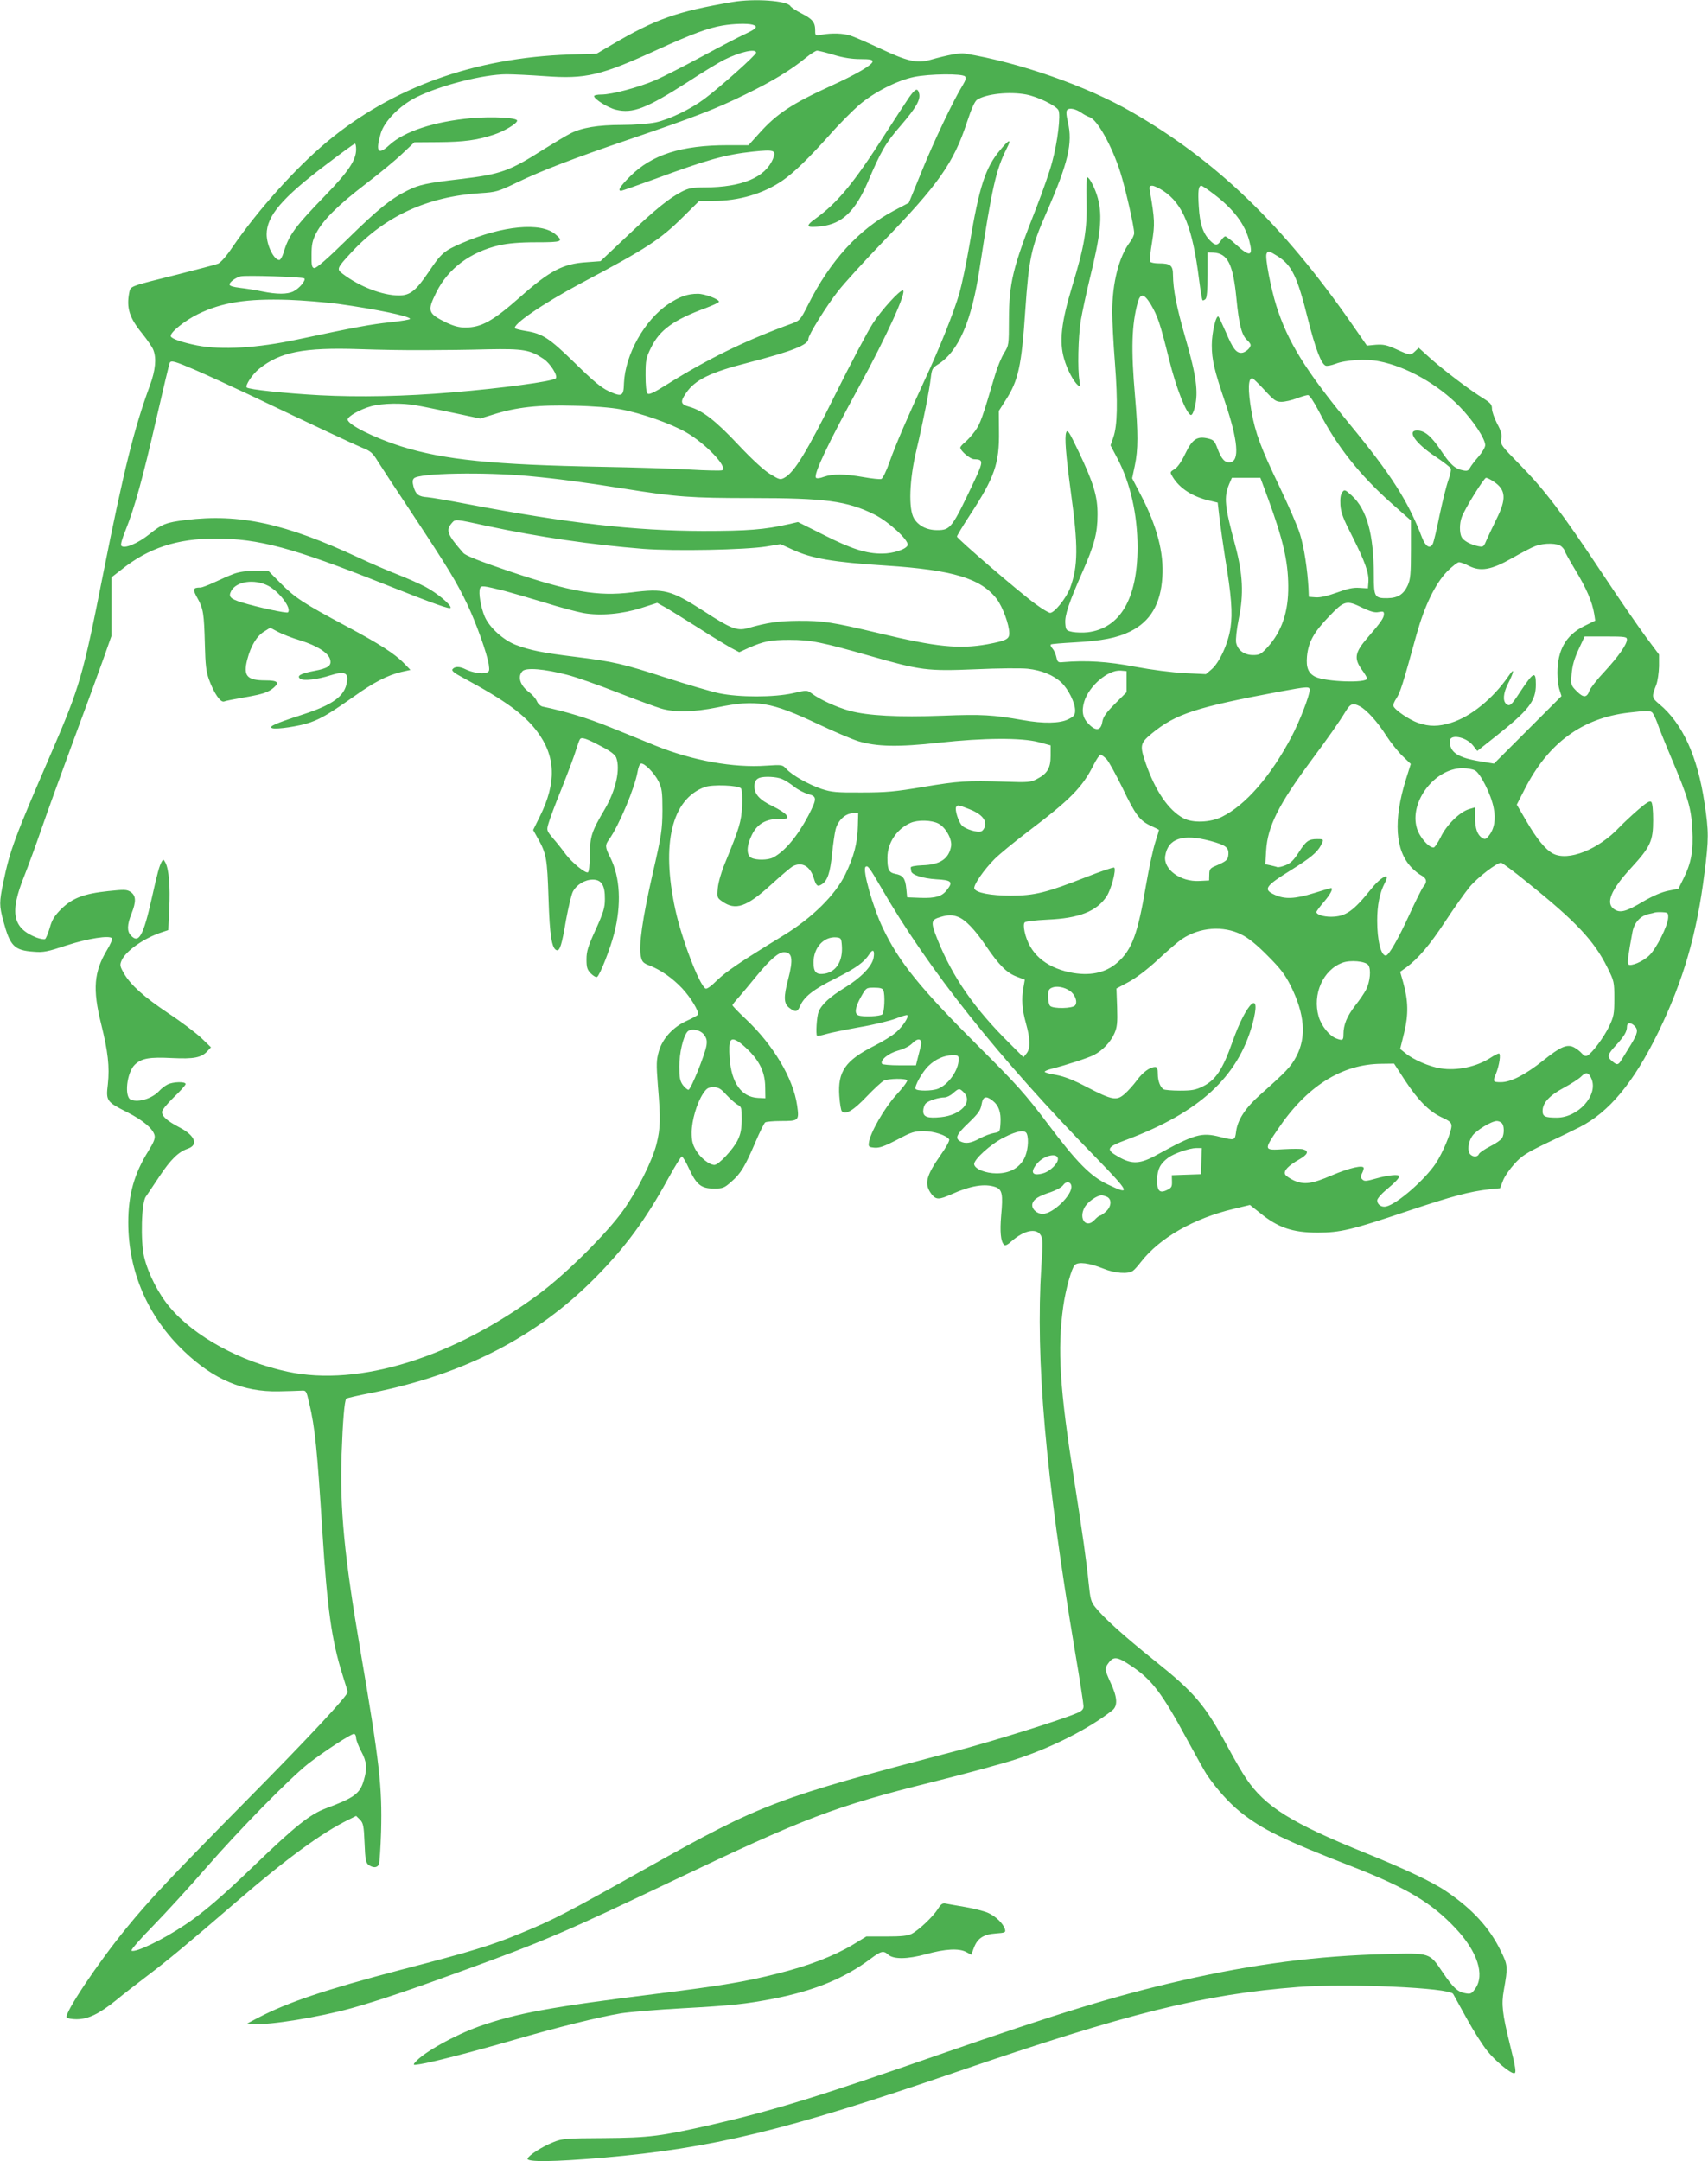 <?xml version="1.0" standalone="no"?>
<!DOCTYPE svg PUBLIC "-//W3C//DTD SVG 20010904//EN"
 "http://www.w3.org/TR/2001/REC-SVG-20010904/DTD/svg10.dtd">
<svg version="1.0" xmlns="http://www.w3.org/2000/svg"
 width="1012pt" height="1280pt" viewBox="0 0 1012 1280"
 preserveAspectRatio="xMidYMid meet">
<g transform="translate(0,1280) scale(0.1,-0.1)"
fill="#4caf50" stroke="none">
<path d="M4340 12788 c-328 -56 -455 -100 -715 -253 l-90 -53 -160 -5 c-565
-19 -1052 -195 -1440 -519 -184 -154 -405 -400 -557 -621 -36 -54 -70 -92 -86
-99 -15 -6 -124 -34 -241 -64 -285 -71 -277 -68 -285 -106 -18 -91 0 -150 77
-244 31 -39 61 -82 66 -98 19 -49 12 -119 -20 -207 -94 -255 -155 -500 -279
-1124 -118 -597 -138 -664 -302 -1045 -221 -510 -249 -586 -288 -774 -25 -122
-25 -138 0 -232 40 -148 64 -173 180 -181 57 -5 81 0 193 37 129 42 258 62
271 42 3 -5 -10 -36 -29 -67 -79 -132 -87 -233 -36 -439 41 -164 51 -255 40
-358 -12 -99 -8 -104 117 -167 92 -47 150 -96 160 -136 4 -18 -5 -41 -36 -91
-84 -134 -120 -259 -120 -425 0 -291 117 -561 333 -765 174 -165 347 -239 557
-235 58 1 118 3 135 4 29 2 30 0 47 -73 35 -149 47 -271 78 -760 29 -460 55
-646 120 -852 16 -51 30 -96 30 -100 0 -22 -231 -270 -605 -648 -446 -452
-569 -582 -706 -750 -169 -206 -369 -506 -354 -529 3 -6 30 -11 58 -11 69 0
133 31 233 111 43 36 126 100 184 144 122 92 246 195 530 440 294 254 511 412
664 486 l46 23 23 -22 c19 -20 23 -36 27 -138 4 -100 8 -118 24 -130 27 -19
52 -18 61 4 4 9 10 96 13 193 7 268 -9 407 -122 1069 -96 562 -123 844 -112
1165 7 197 17 320 28 331 4 3 71 19 150 34 547 109 979 332 1325 682 179 181
299 344 433 589 39 71 75 129 80 129 5 0 25 -33 43 -73 44 -95 72 -117 147
-117 53 0 61 3 104 41 56 49 80 89 142 234 26 61 52 113 58 117 6 4 47 8 91 8
109 0 111 2 98 93 -23 159 -140 357 -305 512 -43 40 -78 77 -78 81 0 4 17 25
38 48 20 23 68 80 106 127 78 95 129 139 161 139 50 0 56 -41 25 -160 -28
-106 -26 -144 6 -169 36 -28 49 -26 64 9 23 55 79 100 209 164 124 63 170 95
203 146 20 32 32 21 24 -23 -9 -51 -76 -119 -169 -176 -90 -55 -140 -101 -157
-145 -11 -30 -17 -132 -9 -141 3 -2 26 2 53 10 26 8 116 26 199 41 84 14 180
38 215 51 35 14 65 23 68 20 10 -10 -25 -64 -65 -100 -22 -20 -82 -57 -132
-82 -170 -86 -216 -152 -206 -296 3 -45 10 -86 15 -91 23 -23 69 5 147 87 44
46 90 88 102 94 27 13 130 15 138 2 3 -6 -26 -45 -66 -88 -70 -78 -155 -225
-161 -283 -3 -22 1 -25 34 -28 29 -2 58 8 133 47 86 46 103 51 158 51 61 0
136 -25 151 -49 4 -6 -18 -47 -49 -90 -90 -129 -101 -175 -54 -236 26 -32 44
-31 116 1 113 51 198 65 261 43 40 -14 46 -42 34 -169 -8 -95 -3 -153 17 -173
7 -7 22 0 47 23 71 62 142 77 169 36 14 -21 15 -44 5 -187 -35 -555 25 -1241
200 -2284 28 -164 50 -308 50 -321 0 -18 -9 -28 -37 -40 -98 -42 -504 -169
-733 -229 -1047 -274 -1137 -308 -1810 -685 -489 -274 -556 -309 -760 -393
-167 -69 -287 -106 -700 -213 -450 -118 -674 -193 -852 -286 l-63 -33 40 -3
c91 -8 390 41 580 94 161 45 364 114 681 230 464 169 591 224 1214 521 786
375 966 444 1545 588 193 48 417 109 499 136 212 70 429 180 566 288 34 27 31
77 -9 163 -37 80 -37 87 -10 122 28 36 51 33 128 -19 125 -82 185 -161 335
-439 54 -99 107 -194 118 -210 58 -84 130 -164 194 -216 132 -106 257 -167
664 -325 323 -126 471 -214 614 -366 130 -138 175 -276 117 -358 -21 -30 -28
-33 -59 -27 -44 7 -72 32 -134 124 -79 117 -73 115 -333 108 -409 -10 -786
-59 -1215 -157 -388 -89 -716 -189 -1434 -438 -711 -248 -982 -331 -1346 -415
-304 -69 -371 -78 -640 -80 -229 -1 -249 -3 -301 -24 -66 -26 -145 -77 -153
-97 -8 -22 153 -20 449 5 646 56 1078 160 2087 506 1024 351 1470 462 2031
505 294 22 894 -4 917 -41 4 -7 40 -72 80 -145 40 -73 96 -161 124 -195 46
-57 134 -130 157 -130 15 0 10 31 -26 176 -43 175 -50 232 -35 314 25 141 25
148 -18 235 -67 138 -169 249 -325 354 -79 54 -247 133 -477 226 -437 176
-595 275 -706 440 -23 33 -71 116 -108 185 -138 255 -197 324 -440 518 -177
142 -297 250 -346 312 -26 32 -30 49 -40 146 -12 122 -35 287 -85 604 -86 544
-101 777 -65 1033 14 99 49 225 68 244 21 21 87 12 169 -21 68 -28 148 -34
176 -13 9 6 30 30 47 52 111 143 314 259 551 315 l95 23 58 -46 c107 -88 194
-118 343 -118 133 0 202 16 528 126 276 92 370 117 492 131 l61 6 17 44 c9 25
40 69 68 100 43 48 71 65 186 121 75 35 164 78 199 96 176 89 321 264 467 562
148 304 229 582 274 943 26 203 26 246 0 418 -41 274 -130 469 -267 583 -46
39 -47 42 -18 116 8 22 15 71 16 109 l0 69 -79 106 c-43 58 -161 229 -261 380
-235 354 -337 488 -482 636 -114 116 -118 121 -113 155 5 27 -1 48 -25 92 -16
32 -30 71 -30 87 0 25 -8 34 -52 62 -77 47 -222 157 -308 232 l-74 67 -21 -20
c-27 -26 -30 -26 -111 11 -57 26 -77 30 -122 27 l-53 -5 -91 131 c-408 586
-802 965 -1303 1253 -265 153 -669 294 -989 346 -28 5 -99 -8 -206 -38 -77
-21 -133 -9 -298 69 -75 35 -153 69 -173 75 -43 14 -109 16 -167 6 -42 -7 -42
-7 -42 25 0 48 -16 67 -80 100 -32 16 -62 36 -67 44 -19 32 -214 46 -343 24z
m118 -134 c36 -10 26 -23 -40 -54 -35 -16 -151 -76 -258 -134 -107 -58 -233
-122 -279 -142 -99 -42 -256 -84 -317 -84 -24 0 -44 -4 -44 -9 0 -18 83 -70
130 -81 99 -24 181 8 423 163 89 58 186 117 216 132 96 48 191 69 191 43 0
-14 -214 -205 -308 -275 -81 -60 -207 -121 -288 -138 -40 -8 -124 -15 -199
-15 -142 0 -239 -16 -306 -51 -24 -12 -92 -53 -152 -90 -209 -133 -257 -151
-502 -180 -197 -23 -242 -33 -310 -67 -99 -49 -173 -109 -353 -285 -121 -119
-188 -177 -200 -175 -14 3 -17 15 -16 78 0 62 5 85 28 130 41 78 130 166 296
293 80 61 177 141 215 178 l70 66 142 1 c152 1 231 12 328 44 62 20 138 66
139 83 2 18 -145 26 -273 15 -218 -20 -396 -78 -485 -160 -66 -61 -82 -39 -50
70 21 72 112 164 209 213 142 71 400 137 537 137 40 0 141 -5 225 -11 244 -18
331 2 671 158 200 91 299 128 384 142 65 11 145 13 176 5z m482 -179 c56 -17
108 -25 157 -25 57 0 73 -3 73 -14 0 -20 -95 -76 -247 -145 -230 -105 -320
-164 -424 -280 l-64 -71 -123 0 c-275 0 -450 -56 -579 -185 -60 -60 -75 -85
-53 -85 6 0 94 31 198 69 318 117 419 145 584 163 126 13 139 9 118 -43 -46
-110 -183 -168 -403 -169 -72 0 -96 -4 -135 -24 -75 -38 -157 -104 -326 -264
l-158 -149 -81 -6 c-141 -9 -218 -49 -396 -207 -161 -142 -229 -180 -325 -180
-36 0 -68 9 -111 29 -111 55 -115 68 -59 181 70 140 201 237 371 277 55 12
120 18 220 18 155 0 165 4 113 48 -85 72 -312 51 -551 -52 -109 -47 -124 -60
-200 -173 -75 -111 -110 -138 -175 -138 -97 0 -233 52 -332 127 -39 29 -38 33
52 130 199 214 450 329 763 349 93 6 104 9 218 64 146 70 330 141 662 254 388
132 515 181 688 266 163 79 271 145 360 218 28 23 57 41 66 42 8 0 53 -11 99
-25z m778 -128 c8 -9 3 -23 -14 -52 -52 -83 -173 -336 -244 -513 l-75 -183
-87 -46 c-209 -110 -380 -298 -511 -560 -44 -87 -48 -92 -94 -109 -276 -100
-500 -210 -741 -361 -79 -50 -107 -62 -115 -54 -8 8 -12 49 -12 109 0 90 3
103 33 164 51 104 134 164 325 234 42 16 77 32 77 37 0 15 -84 47 -125 47 -61
0 -107 -16 -175 -61 -142 -95 -256 -300 -263 -469 -2 -78 -12 -83 -92 -46 -42
19 -92 61 -199 166 -153 149 -191 174 -293 190 -30 5 -58 12 -61 15 -20 20
165 147 388 266 396 210 471 259 609 396 l94 93 84 0 c151 0 295 42 410 121
66 45 156 133 277 268 55 63 135 143 176 179 89 76 225 145 325 166 91 19 289
21 303 3z m363 -107 c68 -13 175 -65 190 -92 15 -27 -4 -187 -37 -308 -13 -51
-56 -174 -95 -274 -139 -353 -160 -439 -161 -661 0 -147 -1 -151 -28 -195 -16
-25 -40 -83 -54 -130 -76 -258 -87 -288 -118 -332 -19 -26 -46 -56 -61 -68
-15 -12 -27 -26 -27 -31 0 -20 59 -69 82 -69 55 -1 55 -12 4 -122 -136 -288
-143 -298 -224 -298 -61 0 -111 26 -137 70 -33 57 -27 227 14 400 42 177 78
361 86 432 6 51 10 59 40 78 124 77 202 255 250 575 74 481 96 578 160 706 31
60 15 56 -40 -11 -86 -102 -123 -216 -179 -550 -19 -113 -47 -245 -61 -295
-34 -117 -120 -332 -208 -520 -99 -214 -169 -376 -207 -483 -18 -52 -40 -96
-48 -99 -8 -3 -55 2 -106 11 -114 20 -181 20 -234 2 -26 -10 -44 -11 -48 -5
-13 22 70 198 258 542 163 299 285 567 257 567 -20 0 -125 -115 -177 -195 -29
-44 -129 -233 -222 -420 -169 -341 -243 -462 -301 -494 -25 -14 -30 -13 -84
20 -36 21 -106 85 -189 173 -136 145 -213 204 -290 226 -54 15 -57 29 -21 82
53 78 142 122 365 179 266 69 360 106 360 143 0 22 108 196 176 282 36 46 153
175 261 287 333 344 423 471 502 712 27 82 46 124 60 134 54 35 191 50 292 31z
m328 -109 c14 -10 35 -21 47 -25 45 -14 132 -170 182 -326 30 -95 82 -322 82
-361 0 -11 -11 -35 -25 -53 -65 -86 -105 -242 -105 -414 0 -52 7 -188 16 -301
18 -232 15 -374 -10 -443 l-16 -46 39 -74 c78 -146 121 -335 121 -532 -1 -303
-103 -477 -295 -501 -27 -3 -68 -2 -90 2 -38 8 -40 11 -43 50 -4 48 20 120
101 304 71 160 90 233 90 339 1 108 -23 188 -111 373 -58 121 -67 136 -75 115
-10 -28 -2 -131 28 -354 44 -319 43 -439 -5 -568 -23 -59 -92 -146 -118 -146
-8 0 -47 23 -86 52 -93 67 -466 388 -466 400 0 5 34 62 76 126 148 226 176
307 173 501 l-1 117 40 63 c76 117 95 204 117 535 21 304 35 372 125 576 129
295 157 412 127 537 -10 45 -11 65 -3 73 13 13 51 5 85 -19z m-4299 -216 c0
-64 -46 -132 -184 -274 -180 -186 -215 -234 -246 -338 -7 -24 -19 -43 -25 -43
-32 0 -75 87 -75 152 0 109 92 217 355 415 88 67 163 122 168 122 4 1 7 -15 7
-34z m4782 -245 c118 -78 174 -217 213 -529 8 -62 17 -116 20 -119 3 -3 11 0
18 7 8 8 12 53 12 144 l0 132 33 -1 c86 -4 118 -67 138 -273 15 -153 31 -217
64 -246 11 -10 20 -23 20 -28 0 -19 -33 -47 -55 -47 -31 0 -50 25 -91 121 -20
46 -40 88 -44 93 -14 15 -40 -94 -40 -168 0 -88 15 -150 79 -339 76 -225 87
-348 30 -355 -32 -4 -52 19 -76 83 -16 44 -23 50 -56 58 -64 15 -93 -4 -134
-90 -23 -48 -46 -81 -64 -92 -28 -17 -28 -17 -10 -47 41 -67 117 -116 216
-139 l50 -12 12 -104 c7 -57 22 -158 32 -224 37 -222 45 -326 32 -412 -13 -93
-66 -209 -114 -249 l-32 -27 -125 6 c-75 4 -193 19 -295 38 -162 31 -289 39
-429 27 -26 -3 -31 1 -37 30 -4 18 -14 41 -23 51 -10 11 -14 21 -9 24 4 3 67
8 138 12 163 9 253 26 332 65 119 59 180 162 190 321 10 145 -32 304 -129 490
l-50 96 16 76 c20 94 20 193 1 412 -24 276 -20 420 16 553 16 57 37 55 77 -10
41 -70 55 -109 108 -323 43 -174 102 -324 130 -333 7 -2 17 19 24 49 21 87 8
185 -54 399 -56 195 -75 294 -76 382 0 56 -15 68 -84 68 -25 0 -48 5 -51 10
-4 6 1 58 11 116 17 106 16 134 -12 297 -6 32 -4 37 13 37 11 0 40 -14 65 -30z
m299 -19 c118 -89 186 -179 212 -281 23 -88 3 -94 -78 -20 -30 28 -60 50 -65
50 -5 0 -17 -11 -26 -25 -21 -32 -34 -31 -67 3 -40 42 -58 97 -64 198 -6 92
-2 124 15 124 5 0 38 -22 73 -49z m380 -369 c84 -54 116 -120 179 -374 43
-170 78 -264 105 -274 8 -3 34 2 58 11 57 23 182 31 259 15 161 -31 347 -136
477 -269 79 -81 151 -189 151 -228 0 -12 -18 -43 -40 -68 -22 -25 -45 -55 -51
-67 -8 -16 -17 -19 -40 -14 -48 9 -76 34 -133 120 -57 84 -95 116 -140 116
-62 0 -8 -77 107 -153 48 -32 90 -64 93 -72 3 -8 -3 -38 -14 -68 -11 -29 -34
-122 -52 -207 -17 -84 -35 -161 -41 -172 -17 -31 -42 -16 -63 37 -83 217 -181
371 -431 675 -261 318 -365 485 -433 700 -32 102 -67 283 -58 306 8 20 16 18
67 -14z m-5768 -131 c11 -11 -29 -59 -63 -76 -36 -19 -99 -19 -187 -1 -37 8
-96 17 -130 21 -41 5 -63 11 -63 20 0 14 35 40 65 48 28 8 368 -3 378 -12z
m201 -151 c223 -31 426 -73 426 -89 0 -4 -54 -13 -120 -20 -107 -11 -211 -30
-544 -101 -243 -52 -452 -64 -598 -36 -89 18 -151 39 -156 54 -7 21 82 93 162
132 142 69 288 92 535 84 85 -3 217 -14 295 -24z m511 -274 c99 0 268 2 375 5
212 4 251 -3 331 -57 41 -28 86 -101 72 -115 -18 -18 -320 -59 -613 -83 -278
-24 -555 -29 -785 -17 -203 11 -422 34 -433 46 -11 11 33 78 73 110 124 100
263 128 595 117 113 -4 286 -7 385 -6z m-1359 -117 c65 -28 209 -94 319 -146
418 -199 612 -290 669 -314 53 -21 64 -31 95 -82 20 -32 113 -174 207 -315
205 -310 260 -399 324 -534 52 -110 115 -286 126 -354 5 -37 4 -43 -16 -49
-26 -8 -84 2 -122 21 -34 17 -62 18 -76 1 -8 -9 6 -22 61 -51 249 -134 363
-217 439 -318 111 -147 116 -304 17 -503 l-40 -81 25 -45 c54 -95 58 -121 66
-359 7 -222 19 -298 48 -308 19 -6 31 32 55 175 14 76 32 153 41 171 22 42 71
72 118 72 52 0 73 -34 72 -115 0 -51 -8 -78 -54 -180 -46 -100 -55 -130 -55
-177 0 -49 4 -61 26 -84 15 -15 31 -24 37 -20 16 10 78 166 101 257 44 171 36
332 -23 450 -31 61 -32 73 -7 107 60 85 152 305 169 402 4 24 12 45 19 47 19
7 80 -55 105 -105 20 -42 23 -61 23 -172 -1 -115 -5 -145 -58 -375 -61 -268
-83 -426 -70 -489 7 -34 14 -41 57 -57 64 -26 130 -72 187 -132 51 -54 104
-141 94 -157 -3 -5 -32 -21 -65 -36 -81 -36 -144 -104 -166 -180 -15 -53 -16
-74 -6 -204 17 -199 15 -254 -8 -346 -26 -102 -112 -273 -198 -394 -95 -134
-337 -374 -494 -491 -511 -380 -1071 -554 -1492 -464 -280 59 -555 209 -699
381 -69 81 -129 200 -153 299 -22 95 -16 322 10 357 9 13 45 66 80 119 67 101
113 146 168 165 65 22 45 77 -46 125 -75 39 -106 66 -106 93 0 11 29 47 70 87
39 37 70 72 70 78 0 16 -76 14 -108 -3 -15 -8 -36 -24 -47 -36 -42 -46 -122
-72 -169 -54 -41 16 -25 162 23 208 40 38 87 46 222 39 127 -6 172 2 208 41
l21 23 -57 55 c-32 30 -119 96 -195 146 -146 98 -222 166 -264 237 -23 41 -25
49 -14 75 24 57 133 134 241 169 l36 12 6 127 c6 132 -2 233 -23 273 -11 20
-13 21 -22 5 -14 -25 -25 -65 -58 -213 -51 -228 -78 -275 -125 -223 -23 25
-22 62 4 128 29 73 27 107 -5 129 -23 15 -37 15 -133 5 -143 -15 -212 -41
-278 -106 -40 -40 -55 -64 -68 -111 -10 -33 -22 -63 -28 -67 -6 -3 -29 1 -51
9 -142 56 -160 147 -72 365 25 63 71 189 102 279 31 90 115 322 186 514 72
193 152 412 179 488 l49 139 0 174 0 174 58 45 c161 129 331 185 558 185 256
0 458 -54 994 -267 313 -124 400 -155 400 -142 0 20 -83 88 -149 123 -38 20
-111 52 -162 72 -52 20 -157 65 -234 101 -436 203 -705 262 -1025 223 -117
-15 -139 -23 -216 -85 -68 -54 -146 -87 -165 -68 -6 6 4 41 26 95 53 133 100
302 181 656 41 179 77 329 80 334 9 14 29 9 150 -43z m6336 -119 c57 -62 68
-70 101 -70 20 0 60 9 89 20 29 11 60 20 68 20 9 0 35 -40 65 -97 103 -203
243 -379 434 -548 l111 -98 0 -171 c0 -146 -3 -177 -19 -213 -25 -54 -59 -75
-120 -76 -76 -1 -81 7 -81 134 0 244 -41 392 -131 474 -40 36 -43 37 -56 19
-10 -13 -13 -37 -11 -75 3 -46 17 -82 70 -185 76 -151 100 -218 96 -271 l-3
-38 -50 3 c-37 3 -72 -5 -134 -28 -56 -20 -99 -30 -125 -28 l-41 3 -2 50 c-6
110 -26 244 -50 320 -13 44 -69 172 -123 285 -110 229 -142 315 -165 444 -22
127 -20 196 5 196 4 0 36 -31 72 -70z m-5026 -91 c32 -5 131 -26 219 -44 l160
-34 75 23 c137 44 272 59 479 53 111 -2 222 -11 276 -21 125 -23 297 -84 389
-136 116 -66 248 -205 216 -225 -6 -4 -95 -2 -198 4 -103 6 -331 13 -507 16
-653 12 -942 41 -1198 121 -158 50 -317 129 -317 159 0 19 74 61 140 79 66 18
184 20 266 5z m670 -419 c161 -15 323 -36 566 -75 307 -49 392 -55 753 -55
434 0 563 -17 725 -97 82 -40 204 -151 198 -181 -5 -24 -84 -51 -151 -51 -92
-1 -181 27 -345 110 l-154 77 -56 -13 c-142 -32 -242 -40 -507 -40 -406 1
-801 46 -1400 160 -104 20 -209 38 -233 40 -52 3 -69 17 -82 63 -7 27 -6 40 3
49 30 31 414 38 683 13z m4377 -132 c89 -243 119 -371 120 -518 2 -154 -39
-273 -125 -366 -36 -39 -46 -44 -83 -44 -53 0 -92 29 -101 74 -3 20 3 78 16
142 30 145 24 263 -20 429 -65 240 -69 289 -37 368 l16 37 84 0 85 0 45 -122z
m1338 99 c72 -48 76 -102 15 -223 -24 -49 -51 -106 -60 -127 -15 -36 -18 -38
-48 -32 -47 10 -86 32 -98 54 -13 25 -13 82 1 118 18 50 132 233 144 233 7 0
27 -10 46 -23z m-5962 -263 c305 -65 620 -111 923 -135 188 -14 602 -6 728 14
l85 14 70 -32 c113 -53 240 -75 555 -95 397 -26 562 -76 656 -198 35 -47 74
-152 74 -203 0 -35 -19 -44 -130 -65 -167 -30 -303 -16 -640 65 -277 66 -334
75 -480 74 -117 -1 -182 -10 -301 -44 -62 -17 -100 -2 -260 102 -195 125 -233
135 -429 110 -198 -24 -358 3 -718 124 -183 62 -263 94 -277 110 -96 110 -105
134 -67 178 20 23 19 23 211 -19z m6363 -121 c10 -9 18 -20 18 -24 0 -5 29
-57 65 -117 66 -109 99 -187 111 -259 l6 -39 -69 -34 c-106 -54 -155 -142
-155 -276 0 -34 5 -78 12 -99 l12 -38 -200 -200 -200 -200 -79 13 c-135 22
-183 53 -183 120 0 44 96 27 138 -26 l25 -32 101 80 c204 161 246 214 246 313
0 84 -13 77 -95 -46 -50 -77 -60 -85 -80 -69 -22 18 -18 64 9 118 40 79 41
102 3 46 -91 -132 -223 -239 -339 -275 -74 -23 -128 -24 -195 -1 -52 18 -138
76 -147 100 -3 6 5 27 18 46 22 33 37 79 120 381 48 170 110 297 180 370 30
30 62 55 71 55 8 0 34 -9 57 -21 70 -36 134 -25 257 45 56 32 119 65 139 72
53 19 131 18 154 -3z m-6262 -263 c41 -11 148 -42 237 -69 88 -28 192 -55 229
-62 102 -18 231 -6 344 30 l94 30 56 -31 c30 -18 116 -71 190 -118 74 -48 159
-99 187 -115 l53 -28 57 26 c89 39 129 47 241 47 125 0 190 -13 477 -95 301
-86 337 -91 628 -79 130 6 268 7 306 3 83 -9 153 -38 200 -82 41 -39 81 -120
81 -164 0 -28 -6 -36 -40 -53 -49 -25 -147 -27 -270 -5 -176 31 -243 35 -473
26 -267 -10 -447 0 -553 29 -77 21 -176 66 -225 103 -28 20 -28 20 -111 1
-112 -25 -320 -25 -438 0 -47 10 -187 51 -311 91 -260 84 -311 96 -544 125
-188 23 -263 38 -348 70 -74 28 -158 104 -185 168 -23 53 -38 142 -28 167 7
18 17 17 146 -15z m5085 -101 c49 -23 72 -29 95 -24 25 5 30 3 30 -12 0 -23
-18 -49 -97 -140 -76 -88 -82 -123 -33 -191 17 -23 30 -46 30 -51 0 -28 -243
-20 -306 10 -42 21 -56 54 -50 121 8 84 40 143 130 236 92 96 103 99 201 51z
m1565 -187 c0 -28 -50 -100 -134 -191 -43 -45 -82 -96 -88 -111 -15 -43 -35
-45 -75 -5 -35 35 -36 37 -31 103 4 49 15 88 41 145 l36 77 125 0 c115 0 126
-2 126 -18z m-6280 -209 c52 -13 185 -60 295 -103 110 -43 227 -86 260 -96 82
-25 196 -22 335 6 232 48 318 33 600 -100 91 -43 197 -88 235 -100 109 -33
236 -36 480 -9 266 29 489 30 590 3 l70 -19 0 -62 c0 -72 -19 -105 -81 -137
-36 -19 -51 -21 -189 -16 -229 7 -275 4 -485 -31 -165 -28 -221 -33 -365 -33
-150 -1 -178 2 -237 21 -78 27 -173 80 -208 118 -24 26 -26 26 -120 20 -193
-14 -437 30 -655 118 -60 25 -182 74 -271 110 -133 54 -265 94 -400 122 -12 3
-27 17 -33 32 -7 16 -27 39 -46 53 -54 40 -70 93 -39 125 22 22 130 13 264
-22z m3315 -40 l0 -63 -69 -69 c-54 -54 -70 -78 -75 -108 -8 -50 -37 -55 -78
-14 -38 37 -46 77 -29 135 29 94 141 189 216 184 l35 -3 0 -62z m1085 -50 c-1
-34 -59 -184 -107 -276 -124 -235 -273 -406 -413 -475 -68 -34 -174 -38 -229
-8 -87 47 -165 160 -222 324 -37 107 -34 120 36 178 142 116 262 155 760 248
163 30 175 31 175 9z m298 -97 c41 -22 105 -93 156 -174 26 -40 69 -94 96
-120 l49 -47 -29 -92 c-75 -241 -64 -420 33 -521 18 -19 44 -40 60 -48 30 -16
35 -39 11 -65 -8 -9 -46 -85 -84 -168 -67 -146 -122 -241 -139 -241 -29 0 -51
90 -51 207 0 92 15 165 44 221 10 19 15 36 12 39 -9 10 -53 -24 -88 -68 -110
-137 -154 -168 -241 -169 -47 0 -87 13 -87 28 0 5 20 32 45 61 38 44 57 81 41
81 -2 0 -47 -13 -101 -30 -113 -35 -173 -37 -232 -10 -71 32 -58 51 102 150
109 68 149 101 171 142 19 37 19 38 -22 38 -50 0 -66 -11 -109 -79 -29 -45
-48 -64 -76 -75 -21 -9 -44 -14 -51 -12 -7 3 -26 7 -42 11 l-29 6 5 82 c9 143
74 272 266 531 104 140 164 225 206 294 28 45 42 50 84 28z m1729 -34 c7 -4
21 -33 32 -62 10 -30 48 -125 84 -210 99 -234 118 -297 124 -422 7 -127 -6
-198 -51 -289 l-31 -63 -60 -12 c-40 -8 -91 -30 -148 -63 -102 -61 -137 -70
-172 -47 -54 35 -21 115 101 247 113 123 129 158 129 281 0 59 -4 101 -11 108
-9 9 -29 -4 -80 -48 -38 -33 -87 -79 -109 -102 -124 -132 -303 -203 -393 -156
-45 24 -96 86 -157 191 l-58 99 47 92 c139 273 341 421 616 453 102 12 123 12
137 3z m-6224 -203 c53 -27 81 -49 88 -66 26 -68 -2 -193 -66 -303 -81 -137
-89 -164 -90 -274 -1 -60 -5 -101 -12 -103 -16 -6 -94 58 -131 107 -18 25 -51
67 -74 93 -40 48 -40 49 -28 90 6 23 42 119 80 212 37 94 75 194 83 223 9 29
19 57 23 63 9 15 37 6 127 -42z m2994 -76 c14 -16 55 -91 93 -168 77 -161 102
-195 168 -226 26 -12 48 -23 49 -24 1 0 -8 -32 -21 -71 -13 -38 -38 -154 -56
-258 -48 -286 -83 -382 -169 -457 -71 -63 -167 -82 -283 -58 -148 32 -239 114
-267 240 -6 27 -6 48 0 55 5 7 60 13 137 17 186 8 290 49 349 138 27 41 58
158 45 170 -4 4 -80 -22 -169 -57 -232 -91 -303 -109 -443 -109 -120 0 -208
17 -217 42 -7 19 56 111 120 175 29 29 118 102 197 162 250 189 323 262 389
394 17 34 36 62 42 62 5 0 21 -12 36 -27z m2182 -66 c32 -16 96 -143 111 -222
14 -68 4 -126 -30 -167 -15 -19 -22 -21 -37 -12 -29 18 -43 55 -43 121 l0 61
-37 -11 c-55 -17 -134 -95 -167 -166 -17 -33 -35 -61 -42 -61 -30 0 -84 63
-99 115 -46 156 106 354 270 355 28 0 61 -6 74 -13z m-4106 -51 c18 -7 50 -28
72 -45 21 -18 59 -37 82 -44 55 -14 55 -26 2 -129 -64 -121 -139 -211 -208
-247 -30 -16 -100 -17 -129 -2 -31 16 -29 73 4 138 31 63 83 93 163 93 49 0
51 1 41 21 -6 11 -44 36 -84 55 -75 36 -106 70 -106 116 0 27 9 43 30 51 28
10 101 7 133 -7z m-242 -56 c6 -9 8 -53 6 -105 -5 -93 -15 -127 -102 -339 -21
-50 -39 -113 -42 -146 -5 -55 -4 -58 26 -79 79 -56 144 -34 292 101 57 52 114
100 126 107 54 28 102 2 124 -68 15 -49 23 -55 48 -39 34 21 50 69 61 180 6
56 15 122 21 145 14 54 57 94 101 96 l33 2 -2 -77 c-2 -101 -24 -184 -75 -288
-59 -121 -195 -256 -365 -360 -258 -158 -340 -214 -395 -267 -35 -35 -61 -53
-68 -48 -38 23 -142 297 -179 469 -84 388 -21 652 174 724 45 17 203 11 216
-8z m1353 -123 c68 -26 102 -63 92 -100 -3 -14 -13 -28 -22 -31 -23 -9 -92 12
-114 34 -21 21 -44 95 -35 110 8 14 13 13 79 -13z m-184 -85 c44 -23 83 -94
75 -136 -14 -74 -66 -108 -170 -111 -44 -2 -70 -7 -69 -14 1 -6 2 -15 3 -21 3
-22 68 -43 148 -48 92 -5 102 -15 63 -64 -29 -38 -68 -49 -156 -46 l-79 3 -5
51 c-6 62 -20 80 -65 88 -39 8 -47 25 -47 96 0 87 55 170 137 206 44 19 124
17 165 -4z m1612 -103 c92 -25 110 -39 106 -82 -3 -32 -11 -38 -83 -69 -25
-11 -30 -19 -30 -48 l-1 -35 -58 -3 c-112 -6 -214 69 -202 148 16 104 104 133
268 89z m1878 -246 c288 -231 395 -345 473 -502 41 -82 42 -87 42 -185 0 -92
-3 -107 -31 -166 -31 -64 -99 -156 -128 -172 -11 -6 -21 -2 -33 12 -10 12 -31
28 -46 36 -41 22 -81 5 -184 -78 -106 -84 -191 -128 -250 -128 -48 0 -49 3
-29 51 20 50 30 119 17 119 -6 0 -28 -11 -49 -25 -81 -53 -199 -79 -297 -63
-66 10 -163 52 -209 91 l-30 24 24 97 c26 108 24 189 -6 297 l-18 63 35 25
c72 53 140 133 232 273 52 79 117 171 145 205 47 56 160 143 186 143 6 0 77
-52 156 -117z m-3831 -27 c281 -488 696 -1010 1274 -1602 202 -208 211 -227
71 -160 -103 49 -183 130 -356 360 -134 177 -182 231 -408 456 -348 347 -474
502 -570 705 -59 124 -120 341 -102 360 13 12 23 -2 91 -119z m4665 -181 c-2
-49 -70 -184 -112 -224 -38 -37 -110 -67 -124 -53 -7 7 -1 56 24 189 10 57 46
98 96 109 15 3 32 7 37 9 6 2 26 3 45 2 32 -2 35 -4 34 -32z m-4207 4 c42 -16
99 -74 165 -172 76 -112 123 -160 183 -182 l47 -18 -8 -46 c-13 -68 -8 -131
15 -213 26 -92 27 -149 3 -178 l-18 -22 -79 79 c-211 208 -341 395 -431 620
-41 103 -39 115 20 132 43 13 70 13 103 0z m1678 -104 c41 -20 91 -60 155
-125 78 -78 103 -111 138 -180 83 -168 94 -303 32 -419 -32 -60 -60 -89 -213
-225 -87 -77 -134 -148 -143 -218 -7 -54 -7 -54 -95 -32 -110 28 -152 16 -372
-105 -100 -56 -149 -59 -228 -14 -80 45 -74 58 48 103 429 161 656 370 743
681 60 220 -34 137 -118 -103 -58 -164 -99 -225 -175 -263 -43 -21 -65 -25
-136 -25 -48 0 -91 4 -97 8 -20 13 -34 50 -34 91 0 30 -4 41 -15 41 -32 0 -74
-31 -109 -79 -20 -27 -53 -64 -73 -81 -47 -41 -72 -37 -223 41 -81 43 -135 63
-182 72 -38 6 -68 14 -68 19 0 4 19 12 43 18 89 23 213 63 248 81 51 26 99 76
122 128 16 37 19 61 16 155 l-4 111 73 39 c44 24 113 76 175 134 56 52 119
106 140 120 105 70 244 81 352 27z m-2367 -65 c7 -91 -32 -155 -101 -167 -50
-8 -67 8 -67 66 0 88 61 155 135 149 28 -3 30 -6 33 -48z m3119 -116 c18 -24
11 -99 -13 -146 -9 -18 -38 -61 -65 -95 -49 -64 -69 -113 -69 -170 0 -35 -5
-38 -42 -24 -42 16 -88 73 -105 130 -38 132 26 277 142 319 46 17 135 9 152
-14z m-1768 -153 c32 -22 47 -66 31 -86 -15 -19 -130 -21 -148 -3 -7 7 -12 31
-12 55 0 36 4 45 23 53 28 12 75 3 106 -19z m-1105 3 c11 -28 6 -130 -6 -142
-12 -12 -114 -17 -142 -6 -25 9 -19 49 15 109 31 55 31 55 79 55 34 0 50 -4
54 -16z m4450 -210 c24 -23 20 -44 -20 -110 -20 -32 -45 -74 -56 -91 -20 -33
-27 -34 -60 -5 -27 23 -22 38 26 90 49 53 66 82 66 111 0 25 22 27 44 5z
m-5514 -51 c17 -22 20 -36 16 -65 -9 -55 -93 -263 -107 -263 -6 0 -21 13 -33
28 -17 24 -21 43 -21 110 0 79 22 174 47 205 19 23 75 14 98 -15z m277 -106
c60 -65 86 -126 87 -207 l1 -65 -44 2 c-98 5 -157 88 -168 236 -7 106 3 127
49 99 16 -9 50 -39 75 -65z m1010 44 c-3 -14 -11 -47 -18 -73 l-12 -48 -98 0
c-54 0 -100 4 -103 9 -13 21 37 62 94 78 36 10 70 27 86 44 32 33 58 28 51
-10z m223 -88 c-1 -63 -62 -149 -123 -172 -35 -14 -124 -14 -132 -1 -9 14 39
101 77 137 41 40 92 62 141 63 34 0 37 -2 37 -27z m2643 -120 c79 -120 144
-186 219 -221 48 -22 58 -31 58 -52 -1 -37 -52 -159 -93 -221 -65 -97 -227
-239 -293 -255 -28 -7 -54 11 -54 36 0 10 24 38 53 62 54 45 76 68 77 81 0 13
-64 7 -135 -13 -59 -17 -72 -18 -83 -6 -11 10 -11 19 -3 34 6 11 11 26 11 33
0 21 -83 2 -187 -42 -121 -52 -165 -58 -227 -31 -25 12 -49 28 -52 37 -9 21
20 51 83 87 53 30 61 51 22 61 -11 3 -62 3 -114 0 -117 -7 -118 -6 -34 118
171 255 380 387 616 388 l73 1 63 -97z m1107 6 c40 -96 -79 -229 -206 -229
-70 0 -84 7 -84 40 0 47 40 91 124 136 43 23 90 53 104 67 29 30 46 26 62 -14z
m-5125 -95 c24 -25 53 -51 66 -58 22 -11 24 -18 24 -86 -1 -58 -6 -86 -24
-123 -26 -54 -113 -147 -138 -147 -30 0 -83 42 -109 86 -21 36 -26 57 -26 107
1 71 30 172 68 230 21 31 30 37 61 37 30 0 43 -7 78 -46z m1405 16 c56 -56
-16 -135 -135 -147 -79 -8 -105 1 -105 36 0 16 7 36 15 45 17 17 77 36 112 36
12 0 35 11 50 25 34 30 38 30 63 5z m172 -50 c35 -27 50 -68 46 -131 -3 -53
-4 -54 -38 -60 -19 -3 -57 -17 -85 -32 -53 -29 -85 -33 -116 -17 -32 18 -22
41 51 110 58 56 70 74 76 109 8 47 26 53 66 21z m3016 -132 c15 -15 16 -63 2
-89 -6 -10 -38 -33 -71 -49 -33 -17 -62 -37 -66 -45 -6 -18 -34 -20 -51 -3
-19 19 -14 72 11 109 22 33 114 89 146 89 9 0 22 -5 29 -12z m-2814 -64 c14
-35 5 -110 -17 -149 -32 -56 -87 -85 -162 -85 -65 0 -128 25 -133 53 -5 27 98
121 177 160 79 40 125 47 135 21z m1034 -161 l-3 -78 -86 -3 -86 -3 1 -37 c1
-31 -3 -38 -28 -50 -46 -23 -61 -6 -60 63 2 60 18 92 66 128 34 25 124 56 166
57 l33 0 -3 -77z m-850 16 c5 -27 -46 -78 -89 -89 -62 -17 -77 5 -37 55 38 49
119 70 126 34z m80 -164 c7 -52 -109 -165 -170 -165 -36 0 -68 31 -61 60 7 27
35 45 109 69 32 11 65 29 73 41 17 25 45 22 49 -5z m213 -65 c27 -15 24 -56
-7 -85 -15 -14 -31 -25 -36 -25 -5 0 -20 -12 -33 -26 -49 -53 -96 6 -59 74 18
33 73 72 102 72 7 0 22 -5 33 -10z m-4451 -3204 c0 -13 14 -48 30 -79 34 -64
37 -100 15 -174 -23 -77 -55 -101 -224 -164 -95 -36 -181 -104 -426 -340 -189
-182 -302 -279 -409 -350 -131 -88 -295 -167 -317 -153 -6 3 52 70 128 147 76
78 219 234 317 347 200 229 493 527 603 614 87 68 252 176 270 176 7 0 13 -11
13 -24z"/>
<path d="M5387 12224 c-17 -25 -83 -125 -145 -222 -185 -289 -279 -402 -410
-497 -64 -46 -56 -56 36 -45 122 15 199 89 273 260 79 186 107 234 195 335 92
107 119 154 110 191 -9 35 -22 30 -59 -22z"/>
<path d="M6438 11613 c4 -173 -12 -267 -85 -508 -65 -214 -78 -328 -48 -431
18 -63 56 -134 82 -156 15 -12 15 -9 9 26 -12 65 -8 259 8 359 9 52 32 159 51
238 67 273 78 376 50 484 -15 57 -50 125 -63 125 -4 0 -6 -62 -4 -137z"/>
<path d="M1385 9401 c-27 -10 -79 -33 -115 -50 -36 -17 -73 -31 -82 -31 -46 0
-48 -10 -18 -63 35 -63 39 -90 44 -277 3 -117 7 -157 24 -204 30 -83 69 -139
90 -131 9 4 65 15 124 25 107 19 138 29 171 58 34 30 21 42 -49 42 -111 0
-134 26 -109 123 21 81 56 140 101 167 l35 22 47 -25 c26 -14 86 -37 133 -51
97 -30 165 -73 175 -112 10 -37 -11 -52 -95 -68 -80 -15 -106 -30 -81 -47 20
-13 100 -4 178 21 82 26 107 16 98 -38 -13 -86 -82 -136 -268 -196 -160 -52
-199 -70 -175 -79 23 -9 159 11 222 33 67 23 119 54 264 156 116 83 199 125
279 144 l54 12 -34 35 c-57 60 -149 119 -350 226 -252 135 -298 165 -386 253
l-73 74 -77 0 c-49 -1 -95 -7 -127 -19z m203 -70 c66 -34 142 -135 118 -158
-7 -7 -179 30 -274 59 -68 21 -80 34 -62 68 31 57 137 72 218 31z"/>
<path d="M5557 1493 c-29 -46 -113 -125 -155 -147 -23 -12 -60 -16 -150 -16
l-119 0 -82 -50 c-111 -66 -264 -125 -446 -170 -194 -49 -328 -71 -720 -120
-621 -77 -827 -115 -1045 -192 -148 -53 -333 -156 -381 -214 -13 -16 -11 -17
31 -10 71 11 304 71 550 142 265 77 507 137 640 159 52 8 217 22 365 30 292
16 373 25 535 56 246 48 424 121 581 239 59 44 74 48 101 23 32 -29 113 -28
224 2 115 32 196 36 239 13 l30 -16 15 40 c21 57 57 81 130 86 56 4 60 6 54
26 -10 33 -55 77 -102 97 -23 10 -84 25 -135 34 -50 8 -102 18 -114 20 -18 4
-28 -3 -46 -32z"/>
</g>
</svg>
